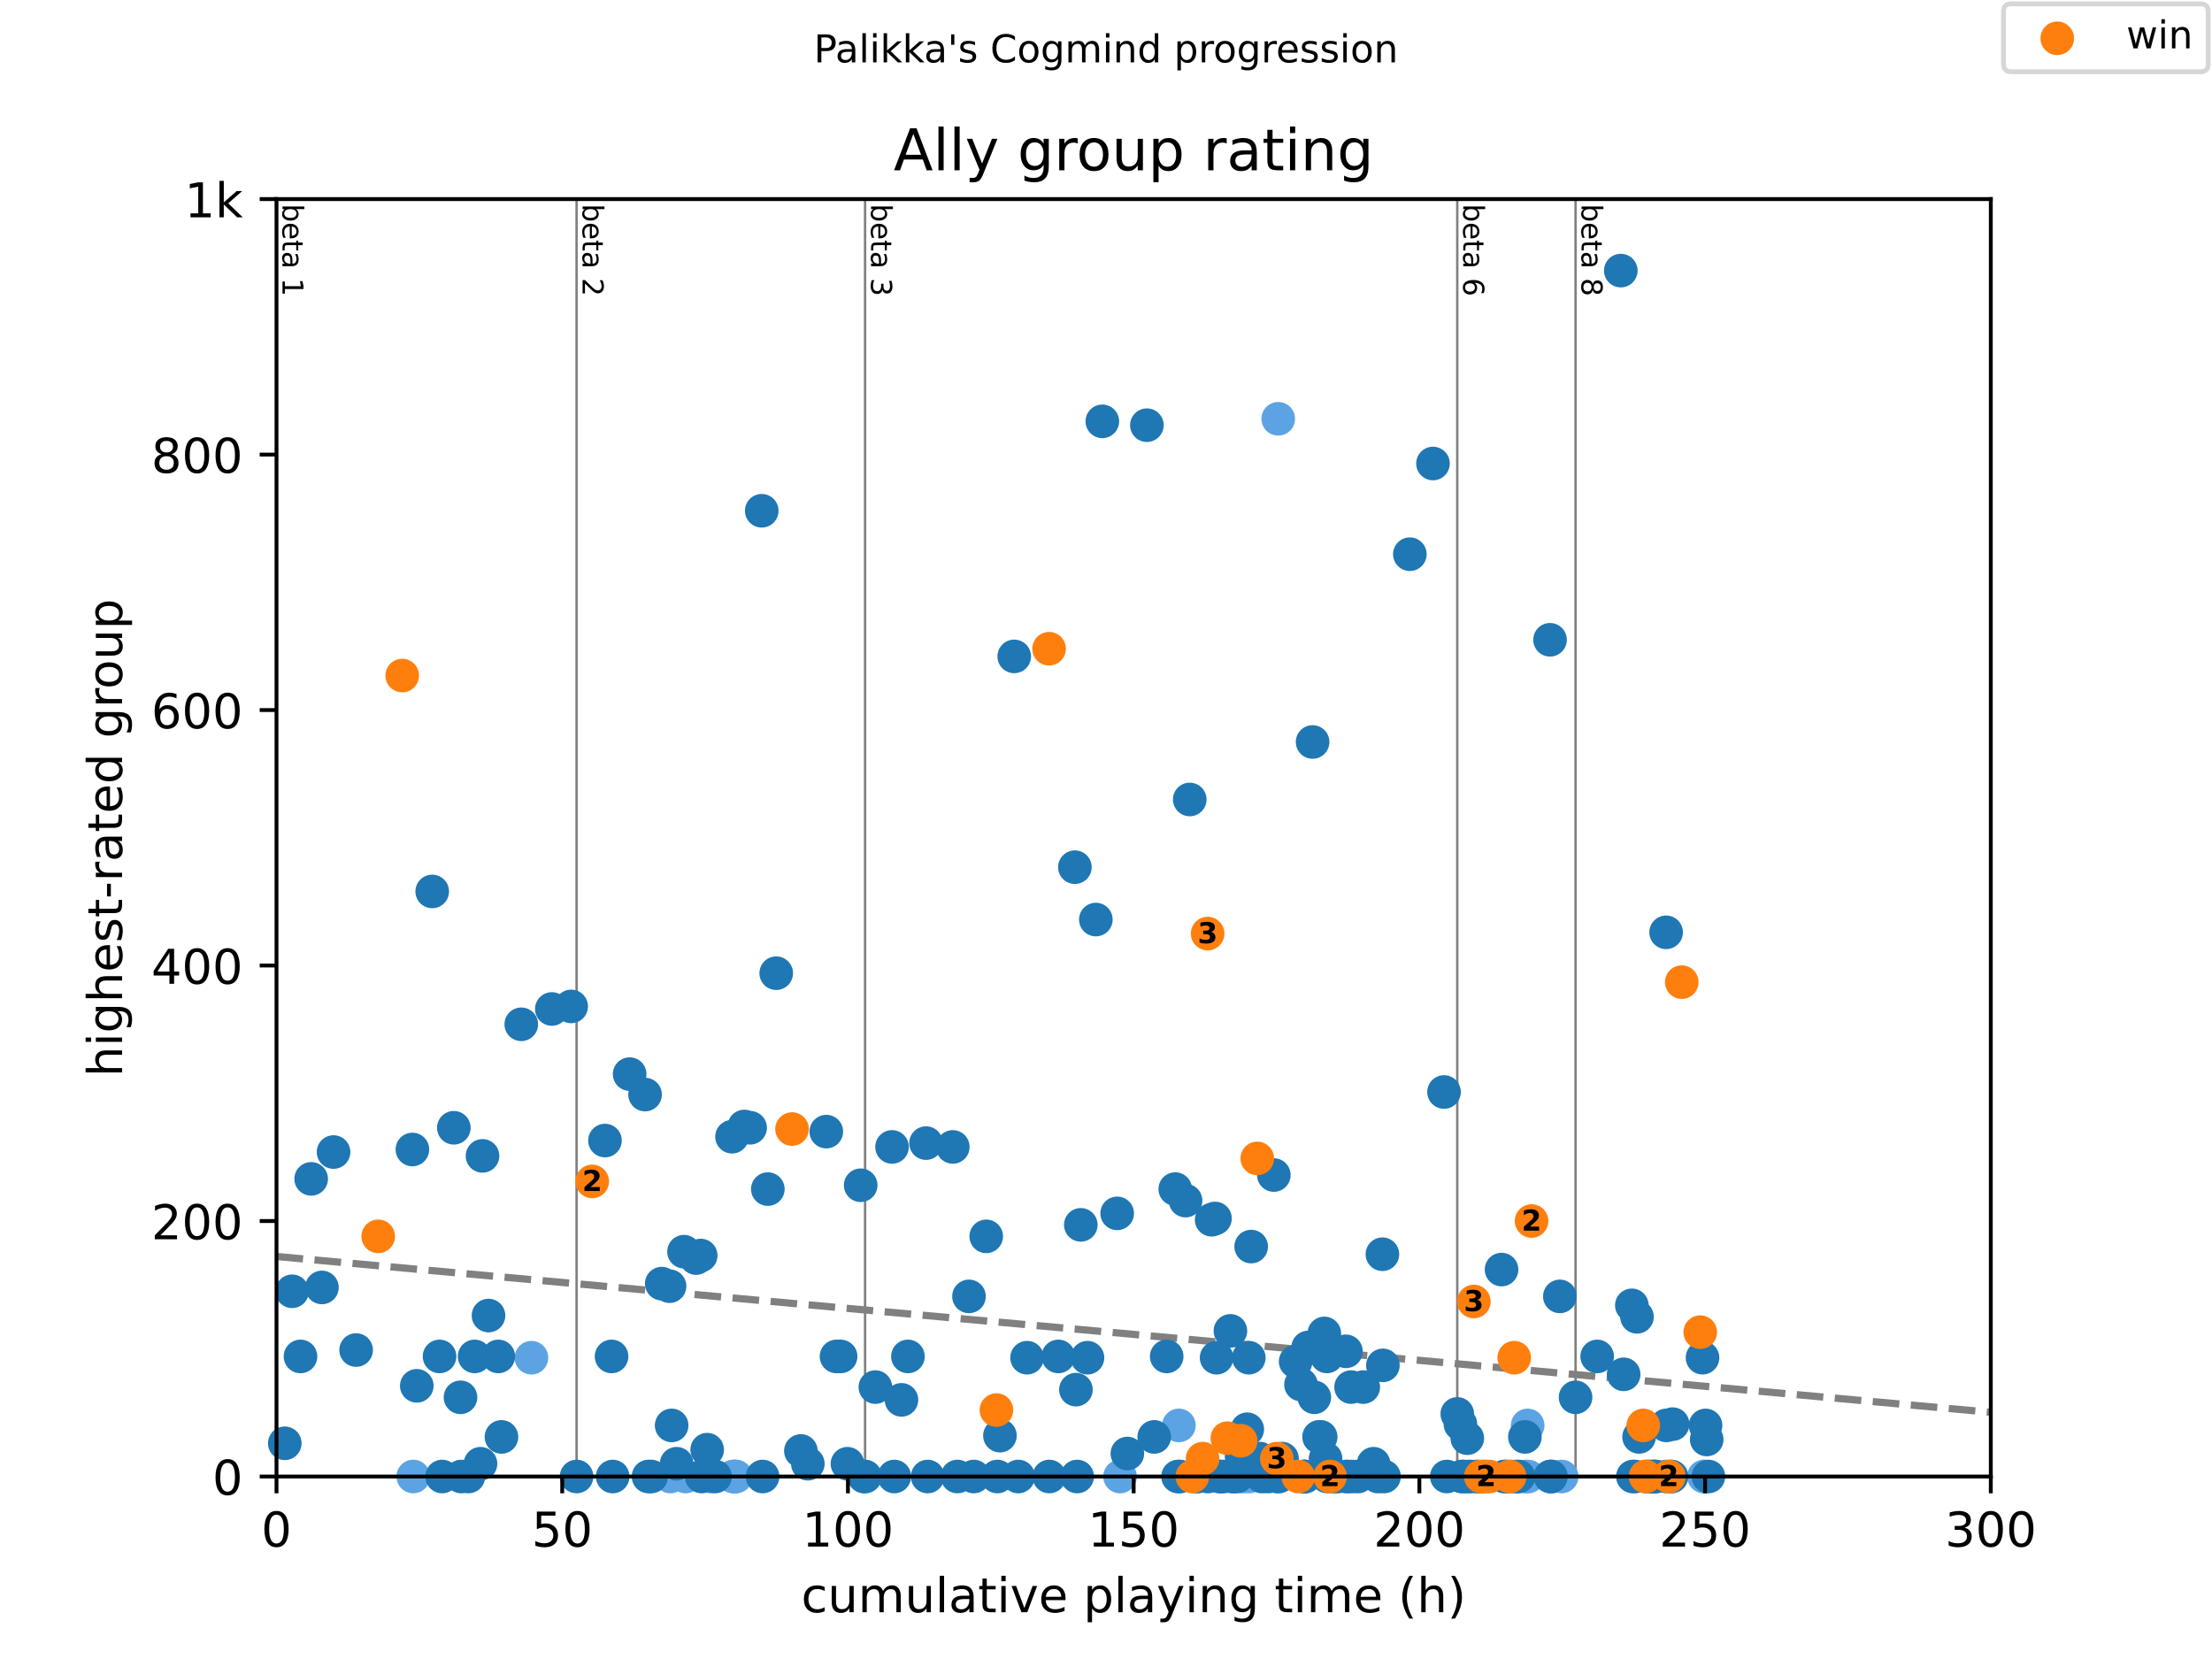 <?xml version="1.0" encoding="utf-8" standalone="no"?>
<!DOCTYPE svg PUBLIC "-//W3C//DTD SVG 1.1//EN"
  "http://www.w3.org/Graphics/SVG/1.1/DTD/svg11.dtd">
<!-- Created with matplotlib (https://matplotlib.org/) -->
<svg height="345.6pt" version="1.1" viewBox="0 0 460.8 345.6" width="460.8pt" xmlns="http://www.w3.org/2000/svg" xmlns:xlink="http://www.w3.org/1999/xlink">
 <defs>
  <style type="text/css">
*{stroke-linecap:butt;stroke-linejoin:round;}
  </style>
 </defs>
 <g id="figure_1">
  <g id="patch_1">
   <path d="M 0 345.6 
L 460.8 345.6 
L 460.8 0 
L 0 0 
z
" style="fill:#ffffff;"/>
  </g>
  <g id="axes_1">
   <g id="patch_2">
    <path d="M 57.6 307.584 
L 414.72 307.584 
L 414.72 41.472 
L 57.6 41.472 
z
" style="fill:#ffffff;"/>
   </g>
   <g id="line2d_1">
    <path clip-path="url(#p27c370c874)" d="M 57.6 261.749 
L 414.72 294.205 
" style="fill:none;stroke:#808080;stroke-dasharray:5.55,2.4;stroke-dashoffset:0;stroke-width:1.5;"/>
   </g>
   <g id="line2d_2">
    <path clip-path="url(#p27c370c874)" d="M 120.116 307.584 
L 120.116 41.472 
" style="fill:none;stroke:#808080;stroke-linecap:square;stroke-width:0.5;"/>
   </g>
   <g id="line2d_3">
    <path clip-path="url(#p27c370c874)" d="M 180.211 307.584 
L 180.211 41.472 
" style="fill:none;stroke:#808080;stroke-linecap:square;stroke-width:0.5;"/>
   </g>
   <g id="line2d_4">
    <path clip-path="url(#p27c370c874)" d="M 303.576 307.584 
L 303.576 41.472 
" style="fill:none;stroke:#808080;stroke-linecap:square;stroke-width:0.5;"/>
   </g>
   <g id="line2d_5">
    <path clip-path="url(#p27c370c874)" d="M 328.218 307.584 
L 328.218 41.472 
" style="fill:none;stroke:#808080;stroke-linecap:square;stroke-width:0.5;"/>
   </g>
   <g id="text_1">
    <!-- beta 1 -->
    <defs>
     <path d="M 48.688 27.297 
Q 48.688 37.203 44.609 42.844 
Q 40.531 48.484 33.406 48.484 
Q 26.266 48.484 22.188 42.844 
Q 18.109 37.203 18.109 27.297 
Q 18.109 17.391 22.188 11.75 
Q 26.266 6.109 33.406 6.109 
Q 40.531 6.109 44.609 11.75 
Q 48.688 17.391 48.688 27.297 
z
M 18.109 46.391 
Q 20.953 51.266 25.266 53.625 
Q 29.594 56 35.594 56 
Q 45.562 56 51.781 48.094 
Q 58.016 40.188 58.016 27.297 
Q 58.016 14.406 51.781 6.484 
Q 45.562 -1.422 35.594 -1.422 
Q 29.594 -1.422 25.266 0.953 
Q 20.953 3.328 18.109 8.203 
L 18.109 0 
L 9.078 0 
L 9.078 75.984 
L 18.109 75.984 
z
" id="DejaVuSans-98"/>
     <path d="M 56.203 29.594 
L 56.203 25.203 
L 14.891 25.203 
Q 15.484 15.922 20.484 11.062 
Q 25.484 6.203 34.422 6.203 
Q 39.594 6.203 44.453 7.469 
Q 49.312 8.734 54.109 11.281 
L 54.109 2.781 
Q 49.266 0.734 44.188 -0.344 
Q 39.109 -1.422 33.891 -1.422 
Q 20.797 -1.422 13.156 6.188 
Q 5.516 13.812 5.516 26.812 
Q 5.516 40.234 12.766 48.109 
Q 20.016 56 32.328 56 
Q 43.359 56 49.781 48.891 
Q 56.203 41.797 56.203 29.594 
z
M 47.219 32.234 
Q 47.125 39.594 43.094 43.984 
Q 39.062 48.391 32.422 48.391 
Q 24.906 48.391 20.391 44.141 
Q 15.875 39.891 15.188 32.172 
z
" id="DejaVuSans-101"/>
     <path d="M 18.312 70.219 
L 18.312 54.688 
L 36.812 54.688 
L 36.812 47.703 
L 18.312 47.703 
L 18.312 18.016 
Q 18.312 11.328 20.141 9.422 
Q 21.969 7.516 27.594 7.516 
L 36.812 7.516 
L 36.812 0 
L 27.594 0 
Q 17.188 0 13.234 3.875 
Q 9.281 7.766 9.281 18.016 
L 9.281 47.703 
L 2.688 47.703 
L 2.688 54.688 
L 9.281 54.688 
L 9.281 70.219 
z
" id="DejaVuSans-116"/>
     <path d="M 34.281 27.484 
Q 23.391 27.484 19.188 25 
Q 14.984 22.516 14.984 16.5 
Q 14.984 11.719 18.141 8.906 
Q 21.297 6.109 26.703 6.109 
Q 34.188 6.109 38.703 11.406 
Q 43.219 16.703 43.219 25.484 
L 43.219 27.484 
z
M 52.203 31.203 
L 52.203 0 
L 43.219 0 
L 43.219 8.297 
Q 40.141 3.328 35.547 0.953 
Q 30.953 -1.422 24.312 -1.422 
Q 15.922 -1.422 10.953 3.297 
Q 6 8.016 6 15.922 
Q 6 25.141 12.172 29.828 
Q 18.359 34.516 30.609 34.516 
L 43.219 34.516 
L 43.219 35.406 
Q 43.219 41.609 39.141 45 
Q 35.062 48.391 27.688 48.391 
Q 23 48.391 18.547 47.266 
Q 14.109 46.141 10.016 43.891 
L 10.016 52.203 
Q 14.938 54.109 19.578 55.047 
Q 24.219 56 28.609 56 
Q 40.484 56 46.344 49.844 
Q 52.203 43.703 52.203 31.203 
z
" id="DejaVuSans-97"/>
     <path id="DejaVuSans-32"/>
     <path d="M 12.406 8.297 
L 28.516 8.297 
L 28.516 63.922 
L 10.984 60.406 
L 10.984 69.391 
L 28.422 72.906 
L 38.281 72.906 
L 38.281 8.297 
L 54.391 8.297 
L 54.391 0 
L 12.406 0 
z
" id="DejaVuSans-49"/>
    </defs>
    <g transform="translate(58.848 42.472)rotate(-270)scale(0.06 -0.06)">
     <use xlink:href="#DejaVuSans-98"/>
     <use x="63.477" xlink:href="#DejaVuSans-101"/>
     <use x="125" xlink:href="#DejaVuSans-116"/>
     <use x="164.209" xlink:href="#DejaVuSans-97"/>
     <use x="225.488" xlink:href="#DejaVuSans-32"/>
     <use x="257.275" xlink:href="#DejaVuSans-49"/>
    </g>
   </g>
   <g id="text_2">
    <!-- beta 2 -->
    <defs>
     <path d="M 19.188 8.297 
L 53.609 8.297 
L 53.609 0 
L 7.328 0 
L 7.328 8.297 
Q 12.938 14.109 22.625 23.891 
Q 32.328 33.688 34.812 36.531 
Q 39.547 41.844 41.422 45.531 
Q 43.312 49.219 43.312 52.781 
Q 43.312 58.594 39.234 62.25 
Q 35.156 65.922 28.609 65.922 
Q 23.969 65.922 18.812 64.312 
Q 13.672 62.703 7.812 59.422 
L 7.812 69.391 
Q 13.766 71.781 18.938 73 
Q 24.125 74.219 28.422 74.219 
Q 39.75 74.219 46.484 68.547 
Q 53.219 62.891 53.219 53.422 
Q 53.219 48.922 51.531 44.891 
Q 49.859 40.875 45.406 35.406 
Q 44.188 33.984 37.641 27.219 
Q 31.109 20.453 19.188 8.297 
z
" id="DejaVuSans-50"/>
    </defs>
    <g transform="translate(121.364 42.472)rotate(-270)scale(0.06 -0.06)">
     <use xlink:href="#DejaVuSans-98"/>
     <use x="63.477" xlink:href="#DejaVuSans-101"/>
     <use x="125" xlink:href="#DejaVuSans-116"/>
     <use x="164.209" xlink:href="#DejaVuSans-97"/>
     <use x="225.488" xlink:href="#DejaVuSans-32"/>
     <use x="257.275" xlink:href="#DejaVuSans-50"/>
    </g>
   </g>
   <g id="text_3">
    <!-- beta 3 -->
    <defs>
     <path d="M 40.578 39.312 
Q 47.656 37.797 51.625 33 
Q 55.609 28.219 55.609 21.188 
Q 55.609 10.406 48.188 4.484 
Q 40.766 -1.422 27.094 -1.422 
Q 22.516 -1.422 17.656 -0.516 
Q 12.797 0.391 7.625 2.203 
L 7.625 11.719 
Q 11.719 9.328 16.594 8.109 
Q 21.484 6.891 26.812 6.891 
Q 36.078 6.891 40.938 10.547 
Q 45.797 14.203 45.797 21.188 
Q 45.797 27.641 41.281 31.266 
Q 36.766 34.906 28.719 34.906 
L 20.219 34.906 
L 20.219 43.016 
L 29.109 43.016 
Q 36.375 43.016 40.234 45.922 
Q 44.094 48.828 44.094 54.297 
Q 44.094 59.906 40.109 62.906 
Q 36.141 65.922 28.719 65.922 
Q 24.656 65.922 20.016 65.031 
Q 15.375 64.156 9.812 62.312 
L 9.812 71.094 
Q 15.438 72.656 20.344 73.438 
Q 25.25 74.219 29.594 74.219 
Q 40.828 74.219 47.359 69.109 
Q 53.906 64.016 53.906 55.328 
Q 53.906 49.266 50.438 45.094 
Q 46.969 40.922 40.578 39.312 
z
" id="DejaVuSans-51"/>
    </defs>
    <g transform="translate(181.459 42.472)rotate(-270)scale(0.06 -0.06)">
     <use xlink:href="#DejaVuSans-98"/>
     <use x="63.477" xlink:href="#DejaVuSans-101"/>
     <use x="125" xlink:href="#DejaVuSans-116"/>
     <use x="164.209" xlink:href="#DejaVuSans-97"/>
     <use x="225.488" xlink:href="#DejaVuSans-32"/>
     <use x="257.275" xlink:href="#DejaVuSans-51"/>
    </g>
   </g>
   <g id="text_4">
    <!-- beta 6 -->
    <defs>
     <path d="M 33.016 40.375 
Q 26.375 40.375 22.484 35.828 
Q 18.609 31.297 18.609 23.391 
Q 18.609 15.531 22.484 10.953 
Q 26.375 6.391 33.016 6.391 
Q 39.656 6.391 43.531 10.953 
Q 47.406 15.531 47.406 23.391 
Q 47.406 31.297 43.531 35.828 
Q 39.656 40.375 33.016 40.375 
z
M 52.594 71.297 
L 52.594 62.312 
Q 48.875 64.062 45.094 64.984 
Q 41.312 65.922 37.594 65.922 
Q 27.828 65.922 22.672 59.328 
Q 17.531 52.734 16.797 39.406 
Q 19.672 43.656 24.016 45.922 
Q 28.375 48.188 33.594 48.188 
Q 44.578 48.188 50.953 41.516 
Q 57.328 34.859 57.328 23.391 
Q 57.328 12.156 50.688 5.359 
Q 44.047 -1.422 33.016 -1.422 
Q 20.359 -1.422 13.672 8.266 
Q 6.984 17.969 6.984 36.375 
Q 6.984 53.656 15.188 63.938 
Q 23.391 74.219 37.203 74.219 
Q 40.922 74.219 44.703 73.484 
Q 48.484 72.75 52.594 71.297 
z
" id="DejaVuSans-54"/>
    </defs>
    <g transform="translate(304.824 42.472)rotate(-270)scale(0.06 -0.06)">
     <use xlink:href="#DejaVuSans-98"/>
     <use x="63.477" xlink:href="#DejaVuSans-101"/>
     <use x="125" xlink:href="#DejaVuSans-116"/>
     <use x="164.209" xlink:href="#DejaVuSans-97"/>
     <use x="225.488" xlink:href="#DejaVuSans-32"/>
     <use x="257.275" xlink:href="#DejaVuSans-54"/>
    </g>
   </g>
   <g id="text_5">
    <!-- beta 8 -->
    <defs>
     <path d="M 31.781 34.625 
Q 24.75 34.625 20.719 30.859 
Q 16.703 27.094 16.703 20.516 
Q 16.703 13.922 20.719 10.156 
Q 24.75 6.391 31.781 6.391 
Q 38.812 6.391 42.859 10.172 
Q 46.922 13.969 46.922 20.516 
Q 46.922 27.094 42.891 30.859 
Q 38.875 34.625 31.781 34.625 
z
M 21.922 38.812 
Q 15.578 40.375 12.031 44.719 
Q 8.5 49.078 8.5 55.328 
Q 8.5 64.062 14.719 69.141 
Q 20.953 74.219 31.781 74.219 
Q 42.672 74.219 48.875 69.141 
Q 55.078 64.062 55.078 55.328 
Q 55.078 49.078 51.531 44.719 
Q 48 40.375 41.703 38.812 
Q 48.828 37.156 52.797 32.312 
Q 56.781 27.484 56.781 20.516 
Q 56.781 9.906 50.312 4.234 
Q 43.844 -1.422 31.781 -1.422 
Q 19.734 -1.422 13.25 4.234 
Q 6.781 9.906 6.781 20.516 
Q 6.781 27.484 10.781 32.312 
Q 14.797 37.156 21.922 38.812 
z
M 18.312 54.391 
Q 18.312 48.734 21.844 45.562 
Q 25.391 42.391 31.781 42.391 
Q 38.141 42.391 41.719 45.562 
Q 45.312 48.734 45.312 54.391 
Q 45.312 60.062 41.719 63.234 
Q 38.141 66.406 31.781 66.406 
Q 25.391 66.406 21.844 63.234 
Q 18.312 60.062 18.312 54.391 
z
" id="DejaVuSans-56"/>
    </defs>
    <g transform="translate(329.465 42.472)rotate(-270)scale(0.06 -0.06)">
     <use xlink:href="#DejaVuSans-98"/>
     <use x="63.477" xlink:href="#DejaVuSans-101"/>
     <use x="125" xlink:href="#DejaVuSans-116"/>
     <use x="164.209" xlink:href="#DejaVuSans-97"/>
     <use x="225.488" xlink:href="#DejaVuSans-32"/>
     <use x="257.275" xlink:href="#DejaVuSans-56"/>
    </g>
   </g>
   <g id="PathCollection_1">
    <defs>
     <path d="M 0 3 
C 0.796 3 1.559 2.684 2.121 2.121 
C 2.684 1.559 3 0.796 3 0 
C 3 -0.796 2.684 -1.559 2.121 -2.121 
C 1.559 -2.684 0.796 -3 0 -3 
C -0.796 -3 -1.559 -2.684 -2.121 -2.121 
C -2.684 -1.559 -3 -0.796 -3 0 
C -3 0.796 -2.684 1.559 -2.121 2.121 
C -1.559 2.684 -0.796 3 0 3 
z
" id="m81fd20f75c" style="stroke:#5ca3e4;"/>
    </defs>
    <g>
     <use style="fill:#5ca3e4;stroke:#5ca3e4;" x="86.09" xlink:href="#m81fd20f75c" y="307.584"/>
     <use style="fill:#5ca3e4;stroke:#5ca3e4;" x="110.712" xlink:href="#m81fd20f75c" y="282.836"/>
     <use style="fill:#5ca3e4;stroke:#5ca3e4;" x="139.658" xlink:href="#m81fd20f75c" y="307.584"/>
     <use style="fill:#5ca3e4;stroke:#5ca3e4;" x="142.813" xlink:href="#m81fd20f75c" y="307.584"/>
     <use style="fill:#5ca3e4;stroke:#5ca3e4;" x="147.971" xlink:href="#m81fd20f75c" y="307.584"/>
     <use style="fill:#5ca3e4;stroke:#5ca3e4;" x="152.713" xlink:href="#m81fd20f75c" y="307.584"/>
     <use style="fill:#5ca3e4;stroke:#5ca3e4;" x="152.991" xlink:href="#m81fd20f75c" y="307.584"/>
     <use style="fill:#5ca3e4;stroke:#5ca3e4;" x="153.11" xlink:href="#m81fd20f75c" y="307.584"/>
     <use style="fill:#5ca3e4;stroke:#5ca3e4;" x="153.308" xlink:href="#m81fd20f75c" y="307.584"/>
     <use style="fill:#5ca3e4;stroke:#5ca3e4;" x="233.323" xlink:href="#m81fd20f75c" y="307.584"/>
     <use style="fill:#5ca3e4;stroke:#5ca3e4;" x="245.584" xlink:href="#m81fd20f75c" y="296.94"/>
     <use style="fill:#5ca3e4;stroke:#5ca3e4;" x="258.956" xlink:href="#m81fd20f75c" y="307.584"/>
     <use style="fill:#5ca3e4;stroke:#5ca3e4;" x="260.206" xlink:href="#m81fd20f75c" y="307.584"/>
     <use style="fill:#5ca3e4;stroke:#5ca3e4;" x="266.277" xlink:href="#m81fd20f75c" y="87.243"/>
     <use style="fill:#5ca3e4;stroke:#5ca3e4;" x="277.467" xlink:href="#m81fd20f75c" y="307.584"/>
     <use style="fill:#5ca3e4;stroke:#5ca3e4;" x="280.443" xlink:href="#m81fd20f75c" y="307.584"/>
     <use style="fill:#5ca3e4;stroke:#5ca3e4;" x="313.556" xlink:href="#m81fd20f75c" y="307.584"/>
     <use style="fill:#5ca3e4;stroke:#5ca3e4;" x="317.782" xlink:href="#m81fd20f75c" y="307.584"/>
     <use style="fill:#5ca3e4;stroke:#5ca3e4;" x="318.238" xlink:href="#m81fd20f75c" y="296.94"/>
     <use style="fill:#5ca3e4;stroke:#5ca3e4;" x="318.337" xlink:href="#m81fd20f75c" y="307.584"/>
     <use style="fill:#5ca3e4;stroke:#5ca3e4;" x="323.396" xlink:href="#m81fd20f75c" y="307.584"/>
     <use style="fill:#5ca3e4;stroke:#5ca3e4;" x="325.321" xlink:href="#m81fd20f75c" y="307.584"/>
     <use style="fill:#5ca3e4;stroke:#5ca3e4;" x="354.962" xlink:href="#m81fd20f75c" y="307.584"/>
     <use style="fill:#5ca3e4;stroke:#5ca3e4;" x="355.081" xlink:href="#m81fd20f75c" y="307.584"/>
    </g>
   </g>
   <g id="PathCollection_2">
    <defs>
     <path d="M 0 3 
C 0.796 3 1.559 2.684 2.121 2.121 
C 2.684 1.559 3 0.796 3 0 
C 3 -0.796 2.684 -1.559 2.121 -2.121 
C 1.559 -2.684 0.796 -3 0 -3 
C -0.796 -3 -1.559 -2.684 -2.121 -2.121 
C -2.684 -1.559 -3 -0.796 -3 0 
C -3 0.796 -2.684 1.559 -2.121 2.121 
C -1.559 2.684 -0.796 3 0 3 
z
" id="ma6df604254" style="stroke:#1f77b4;"/>
    </defs>
    <g>
     <use style="fill:#1f77b4;stroke:#1f77b4;" x="59.326" xlink:href="#ma6df604254" y="300.665"/>
     <use style="fill:#1f77b4;stroke:#1f77b4;" x="60.854" xlink:href="#ma6df604254" y="268.998"/>
     <use style="fill:#1f77b4;stroke:#1f77b4;" x="62.6" xlink:href="#ma6df604254" y="282.569"/>
     <use style="fill:#1f77b4;stroke:#1f77b4;" x="64.822" xlink:href="#ma6df604254" y="245.58"/>
     <use style="fill:#1f77b4;stroke:#1f77b4;" x="67.064" xlink:href="#ma6df604254" y="268.199"/>
     <use style="fill:#1f77b4;stroke:#1f77b4;" x="69.484" xlink:href="#ma6df604254" y="239.992"/>
     <use style="fill:#1f77b4;stroke:#1f77b4;" x="74.186" xlink:href="#ma6df604254" y="281.239"/>
     <use style="fill:#1f77b4;stroke:#1f77b4;" x="85.912" xlink:href="#ma6df604254" y="239.459"/>
     <use style="fill:#1f77b4;stroke:#1f77b4;" x="86.824" xlink:href="#ma6df604254" y="288.69"/>
     <use style="fill:#1f77b4;stroke:#1f77b4;" x="90.038" xlink:href="#ma6df604254" y="185.705"/>
     <use style="fill:#1f77b4;stroke:#1f77b4;" x="91.566" xlink:href="#ma6df604254" y="282.569"/>
     <use style="fill:#1f77b4;stroke:#1f77b4;" x="92.102" xlink:href="#ma6df604254" y="307.584"/>
     <use style="fill:#1f77b4;stroke:#1f77b4;" x="94.542" xlink:href="#ma6df604254" y="234.935"/>
     <use style="fill:#1f77b4;stroke:#1f77b4;" x="95.931" xlink:href="#ma6df604254" y="291.085"/>
     <use style="fill:#1f77b4;stroke:#1f77b4;" x="96.09" xlink:href="#ma6df604254" y="307.584"/>
     <use style="fill:#1f77b4;stroke:#1f77b4;" x="97.578" xlink:href="#ma6df604254" y="307.584"/>
     <use style="fill:#1f77b4;stroke:#1f77b4;" x="98.867" xlink:href="#ma6df604254" y="282.569"/>
     <use style="fill:#1f77b4;stroke:#1f77b4;" x="100.097" xlink:href="#ma6df604254" y="304.923"/>
     <use style="fill:#1f77b4;stroke:#1f77b4;" x="100.514" xlink:href="#ma6df604254" y="240.79"/>
     <use style="fill:#1f77b4;stroke:#1f77b4;" x="101.764" xlink:href="#ma6df604254" y="274.054"/>
     <use style="fill:#1f77b4;stroke:#1f77b4;" x="103.807" xlink:href="#ma6df604254" y="282.569"/>
     <use style="fill:#1f77b4;stroke:#1f77b4;" x="104.462" xlink:href="#ma6df604254" y="299.335"/>
     <use style="fill:#1f77b4;stroke:#1f77b4;" x="108.589" xlink:href="#ma6df604254" y="213.38"/>
     <use style="fill:#1f77b4;stroke:#1f77b4;" x="114.957" xlink:href="#ma6df604254" y="210.187"/>
     <use style="fill:#1f77b4;stroke:#1f77b4;" x="118.985" xlink:href="#ma6df604254" y="209.655"/>
     <use style="fill:#1f77b4;stroke:#1f77b4;" x="120.116" xlink:href="#ma6df604254" y="307.584"/>
     <use style="fill:#1f77b4;stroke:#1f77b4;" x="126.028" xlink:href="#ma6df604254" y="237.597"/>
     <use style="fill:#1f77b4;stroke:#1f77b4;" x="127.397" xlink:href="#ma6df604254" y="282.569"/>
     <use style="fill:#1f77b4;stroke:#1f77b4;" x="127.635" xlink:href="#ma6df604254" y="307.584"/>
     <use style="fill:#1f77b4;stroke:#1f77b4;" x="131.167" xlink:href="#ma6df604254" y="223.759"/>
     <use style="fill:#1f77b4;stroke:#1f77b4;" x="134.381" xlink:href="#ma6df604254" y="228.017"/>
     <use style="fill:#1f77b4;stroke:#1f77b4;" x="135.095" xlink:href="#ma6df604254" y="307.584"/>
     <use style="fill:#1f77b4;stroke:#1f77b4;" x="135.651" xlink:href="#ma6df604254" y="307.584"/>
     <use style="fill:#1f77b4;stroke:#1f77b4;" x="137.853" xlink:href="#ma6df604254" y="267.401"/>
     <use style="fill:#1f77b4;stroke:#1f77b4;" x="139.48" xlink:href="#ma6df604254" y="267.933"/>
     <use style="fill:#1f77b4;stroke:#1f77b4;" x="139.916" xlink:href="#ma6df604254" y="296.94"/>
     <use style="fill:#1f77b4;stroke:#1f77b4;" x="140.948" xlink:href="#ma6df604254" y="304.923"/>
     <use style="fill:#1f77b4;stroke:#1f77b4;" x="142.495" xlink:href="#ma6df604254" y="260.748"/>
     <use style="fill:#1f77b4;stroke:#1f77b4;" x="145.015" xlink:href="#ma6df604254" y="262.079"/>
     <use style="fill:#1f77b4;stroke:#1f77b4;" x="145.967" xlink:href="#ma6df604254" y="261.547"/>
     <use style="fill:#1f77b4;stroke:#1f77b4;" x="146.166" xlink:href="#ma6df604254" y="307.584"/>
     <use style="fill:#1f77b4;stroke:#1f77b4;" x="147.316" xlink:href="#ma6df604254" y="301.996"/>
     <use style="fill:#1f77b4;stroke:#1f77b4;" x="148.963" xlink:href="#ma6df604254" y="307.584"/>
     <use style="fill:#1f77b4;stroke:#1f77b4;" x="152.495" xlink:href="#ma6df604254" y="236.798"/>
     <use style="fill:#1f77b4;stroke:#1f77b4;" x="155.054" xlink:href="#ma6df604254" y="234.669"/>
     <use style="fill:#1f77b4;stroke:#1f77b4;" x="156.264" xlink:href="#ma6df604254" y="234.935"/>
     <use style="fill:#1f77b4;stroke:#1f77b4;" x="158.685" xlink:href="#ma6df604254" y="106.403"/>
     <use style="fill:#1f77b4;stroke:#1f77b4;" x="158.863" xlink:href="#ma6df604254" y="307.584"/>
     <use style="fill:#1f77b4;stroke:#1f77b4;" x="159.955" xlink:href="#ma6df604254" y="247.709"/>
     <use style="fill:#1f77b4;stroke:#1f77b4;" x="161.7" xlink:href="#ma6df604254" y="202.736"/>
     <use style="fill:#1f77b4;stroke:#1f77b4;" x="166.839" xlink:href="#ma6df604254" y="302.262"/>
     <use style="fill:#1f77b4;stroke:#1f77b4;" x="168.287" xlink:href="#ma6df604254" y="304.923"/>
     <use style="fill:#1f77b4;stroke:#1f77b4;" x="172.136" xlink:href="#ma6df604254" y="235.734"/>
     <use style="fill:#1f77b4;stroke:#1f77b4;" x="174.259" xlink:href="#ma6df604254" y="282.569"/>
     <use style="fill:#1f77b4;stroke:#1f77b4;" x="175.112" xlink:href="#ma6df604254" y="282.569"/>
     <use style="fill:#1f77b4;stroke:#1f77b4;" x="176.541" xlink:href="#ma6df604254" y="304.923"/>
     <use style="fill:#1f77b4;stroke:#1f77b4;" x="179.299" xlink:href="#ma6df604254" y="246.91"/>
     <use style="fill:#1f77b4;stroke:#1f77b4;" x="180.013" xlink:href="#ma6df604254" y="307.584"/>
     <use style="fill:#1f77b4;stroke:#1f77b4;" x="180.211" xlink:href="#ma6df604254" y="307.584"/>
     <use style="fill:#1f77b4;stroke:#1f77b4;" x="182.354" xlink:href="#ma6df604254" y="288.956"/>
     <use style="fill:#1f77b4;stroke:#1f77b4;" x="185.826" xlink:href="#ma6df604254" y="238.927"/>
     <use style="fill:#1f77b4;stroke:#1f77b4;" x="186.302" xlink:href="#ma6df604254" y="307.584"/>
     <use style="fill:#1f77b4;stroke:#1f77b4;" x="187.79" xlink:href="#ma6df604254" y="291.617"/>
     <use style="fill:#1f77b4;stroke:#1f77b4;" x="189.139" xlink:href="#ma6df604254" y="282.569"/>
     <use style="fill:#1f77b4;stroke:#1f77b4;" x="192.909" xlink:href="#ma6df604254" y="238.129"/>
     <use style="fill:#1f77b4;stroke:#1f77b4;" x="193.246" xlink:href="#ma6df604254" y="307.584"/>
     <use style="fill:#1f77b4;stroke:#1f77b4;" x="198.484" xlink:href="#ma6df604254" y="238.927"/>
     <use style="fill:#1f77b4;stroke:#1f77b4;" x="199.456" xlink:href="#ma6df604254" y="307.584"/>
     <use style="fill:#1f77b4;stroke:#1f77b4;" x="201.857" xlink:href="#ma6df604254" y="270.062"/>
     <use style="fill:#1f77b4;stroke:#1f77b4;" x="202.849" xlink:href="#ma6df604254" y="307.584"/>
     <use style="fill:#1f77b4;stroke:#1f77b4;" x="205.448" xlink:href="#ma6df604254" y="257.555"/>
     <use style="fill:#1f77b4;stroke:#1f77b4;" x="207.769" xlink:href="#ma6df604254" y="307.584"/>
     <use style="fill:#1f77b4;stroke:#1f77b4;" x="208.305" xlink:href="#ma6df604254" y="299.068"/>
     <use style="fill:#1f77b4;stroke:#1f77b4;" x="211.281" xlink:href="#ma6df604254" y="136.74"/>
     <use style="fill:#1f77b4;stroke:#1f77b4;" x="212.114" xlink:href="#ma6df604254" y="307.584"/>
     <use style="fill:#1f77b4;stroke:#1f77b4;" x="213.959" xlink:href="#ma6df604254" y="282.836"/>
     <use style="fill:#1f77b4;stroke:#1f77b4;" x="218.582" xlink:href="#ma6df604254" y="307.584"/>
     <use style="fill:#1f77b4;stroke:#1f77b4;" x="220.467" xlink:href="#ma6df604254" y="282.569"/>
     <use style="fill:#1f77b4;stroke:#1f77b4;" x="223.919" xlink:href="#ma6df604254" y="180.649"/>
     <use style="fill:#1f77b4;stroke:#1f77b4;" x="224.137" xlink:href="#ma6df604254" y="289.488"/>
     <use style="fill:#1f77b4;stroke:#1f77b4;" x="224.395" xlink:href="#ma6df604254" y="307.584"/>
     <use style="fill:#1f77b4;stroke:#1f77b4;" x="225.149" xlink:href="#ma6df604254" y="255.16"/>
     <use style="fill:#1f77b4;stroke:#1f77b4;" x="226.538" xlink:href="#ma6df604254" y="282.836"/>
     <use style="fill:#1f77b4;stroke:#1f77b4;" x="228.284" xlink:href="#ma6df604254" y="191.559"/>
     <use style="fill:#1f77b4;stroke:#1f77b4;" x="229.633" xlink:href="#ma6df604254" y="87.775"/>
     <use style="fill:#1f77b4;stroke:#1f77b4;" x="232.728" xlink:href="#ma6df604254" y="252.765"/>
     <use style="fill:#1f77b4;stroke:#1f77b4;" x="234.851" xlink:href="#ma6df604254" y="302.794"/>
     <use style="fill:#1f77b4;stroke:#1f77b4;" x="238.918" xlink:href="#ma6df604254" y="88.574"/>
     <use style="fill:#1f77b4;stroke:#1f77b4;" x="240.445" xlink:href="#ma6df604254" y="299.335"/>
     <use style="fill:#1f77b4;stroke:#1f77b4;" x="243.044" xlink:href="#ma6df604254" y="282.569"/>
     <use style="fill:#1f77b4;stroke:#1f77b4;" x="244.83" xlink:href="#ma6df604254" y="247.709"/>
     <use style="fill:#1f77b4;stroke:#1f77b4;" x="245.405" xlink:href="#ma6df604254" y="307.584"/>
     <use style="fill:#1f77b4;stroke:#1f77b4;" x="245.822" xlink:href="#ma6df604254" y="307.584"/>
     <use style="fill:#1f77b4;stroke:#1f77b4;" x="246.973" xlink:href="#ma6df604254" y="250.104"/>
     <use style="fill:#1f77b4;stroke:#1f77b4;" x="247.846" xlink:href="#ma6df604254" y="166.545"/>
     <use style="fill:#1f77b4;stroke:#1f77b4;" x="248.996" xlink:href="#ma6df604254" y="307.584"/>
     <use style="fill:#1f77b4;stroke:#1f77b4;" x="249.612" xlink:href="#ma6df604254" y="307.584"/>
     <use style="fill:#1f77b4;stroke:#1f77b4;" x="251.635" xlink:href="#ma6df604254" y="307.584"/>
     <use style="fill:#1f77b4;stroke:#1f77b4;" x="252.409" xlink:href="#ma6df604254" y="254.095"/>
     <use style="fill:#1f77b4;stroke:#1f77b4;" x="253.103" xlink:href="#ma6df604254" y="253.829"/>
     <use style="fill:#1f77b4;stroke:#1f77b4;" x="253.441" xlink:href="#ma6df604254" y="282.836"/>
     <use style="fill:#1f77b4;stroke:#1f77b4;" x="254.115" xlink:href="#ma6df604254" y="307.584"/>
     <use style="fill:#1f77b4;stroke:#1f77b4;" x="254.214" xlink:href="#ma6df604254" y="307.584"/>
     <use style="fill:#1f77b4;stroke:#1f77b4;" x="254.948" xlink:href="#ma6df604254" y="307.584"/>
     <use style="fill:#1f77b4;stroke:#1f77b4;" x="256.317" xlink:href="#ma6df604254" y="277.247"/>
     <use style="fill:#1f77b4;stroke:#1f77b4;" x="256.694" xlink:href="#ma6df604254" y="307.584"/>
     <use style="fill:#1f77b4;stroke:#1f77b4;" x="257.012" xlink:href="#ma6df604254" y="307.584"/>
     <use style="fill:#1f77b4;stroke:#1f77b4;" x="257.706" xlink:href="#ma6df604254" y="307.584"/>
     <use style="fill:#1f77b4;stroke:#1f77b4;" x="258.639" xlink:href="#ma6df604254" y="303.326"/>
     <use style="fill:#1f77b4;stroke:#1f77b4;" x="259.829" xlink:href="#ma6df604254" y="297.738"/>
     <use style="fill:#1f77b4;stroke:#1f77b4;" x="260.147" xlink:href="#ma6df604254" y="282.836"/>
     <use style="fill:#1f77b4;stroke:#1f77b4;" x="260.643" xlink:href="#ma6df604254" y="259.684"/>
     <use style="fill:#1f77b4;stroke:#1f77b4;" x="261.238" xlink:href="#ma6df604254" y="303.858"/>
     <use style="fill:#1f77b4;stroke:#1f77b4;" x="262.448" xlink:href="#ma6df604254" y="303.858"/>
     <use style="fill:#1f77b4;stroke:#1f77b4;" x="262.904" xlink:href="#ma6df604254" y="307.584"/>
     <use style="fill:#1f77b4;stroke:#1f77b4;" x="264.194" xlink:href="#ma6df604254" y="307.584"/>
     <use style="fill:#1f77b4;stroke:#1f77b4;" x="265.364" xlink:href="#ma6df604254" y="244.782"/>
     <use style="fill:#1f77b4;stroke:#1f77b4;" x="266.039" xlink:href="#ma6df604254" y="307.584"/>
     <use style="fill:#1f77b4;stroke:#1f77b4;" x="266.396" xlink:href="#ma6df604254" y="307.584"/>
     <use style="fill:#1f77b4;stroke:#1f77b4;" x="267.071" xlink:href="#ma6df604254" y="303.858"/>
     <use style="fill:#1f77b4;stroke:#1f77b4;" x="269.908" xlink:href="#ma6df604254" y="283.634"/>
     <use style="fill:#1f77b4;stroke:#1f77b4;" x="271.019" xlink:href="#ma6df604254" y="288.424"/>
     <use style="fill:#1f77b4;stroke:#1f77b4;" x="271.594" xlink:href="#ma6df604254" y="307.584"/>
     <use style="fill:#1f77b4;stroke:#1f77b4;" x="271.733" xlink:href="#ma6df604254" y="307.584"/>
     <use style="fill:#1f77b4;stroke:#1f77b4;" x="271.793" xlink:href="#ma6df604254" y="307.584"/>
     <use style="fill:#1f77b4;stroke:#1f77b4;" x="271.892" xlink:href="#ma6df604254" y="307.584"/>
     <use style="fill:#1f77b4;stroke:#1f77b4;" x="272.507" xlink:href="#ma6df604254" y="280.707"/>
     <use style="fill:#1f77b4;stroke:#1f77b4;" x="273.439" xlink:href="#ma6df604254" y="154.57"/>
     <use style="fill:#1f77b4;stroke:#1f77b4;" x="273.796" xlink:href="#ma6df604254" y="291.085"/>
     <use style="fill:#1f77b4;stroke:#1f77b4;" x="274.788" xlink:href="#ma6df604254" y="299.335"/>
     <use style="fill:#1f77b4;stroke:#1f77b4;" x="275.126" xlink:href="#ma6df604254" y="299.335"/>
     <use style="fill:#1f77b4;stroke:#1f77b4;" x="275.88" xlink:href="#ma6df604254" y="277.779"/>
     <use style="fill:#1f77b4;stroke:#1f77b4;" x="276.138" xlink:href="#ma6df604254" y="303.858"/>
     <use style="fill:#1f77b4;stroke:#1f77b4;" x="276.415" xlink:href="#ma6df604254" y="282.569"/>
     <use style="fill:#1f77b4;stroke:#1f77b4;" x="276.495" xlink:href="#ma6df604254" y="307.584"/>
     <use style="fill:#1f77b4;stroke:#1f77b4;" x="277.923" xlink:href="#ma6df604254" y="307.584"/>
     <use style="fill:#1f77b4;stroke:#1f77b4;" x="278.717" xlink:href="#ma6df604254" y="307.584"/>
     <use style="fill:#1f77b4;stroke:#1f77b4;" x="280.383" xlink:href="#ma6df604254" y="281.505"/>
     <use style="fill:#1f77b4;stroke:#1f77b4;" x="280.602" xlink:href="#ma6df604254" y="307.584"/>
     <use style="fill:#1f77b4;stroke:#1f77b4;" x="281.455" xlink:href="#ma6df604254" y="288.956"/>
     <use style="fill:#1f77b4;stroke:#1f77b4;" x="281.574" xlink:href="#ma6df604254" y="307.584"/>
     <use style="fill:#1f77b4;stroke:#1f77b4;" x="282.883" xlink:href="#ma6df604254" y="307.584"/>
     <use style="fill:#1f77b4;stroke:#1f77b4;" x="283.994" xlink:href="#ma6df604254" y="288.956"/>
     <use style="fill:#1f77b4;stroke:#1f77b4;" x="286.137" xlink:href="#ma6df604254" y="304.923"/>
     <use style="fill:#1f77b4;stroke:#1f77b4;" x="287.05" xlink:href="#ma6df604254" y="307.584"/>
     <use style="fill:#1f77b4;stroke:#1f77b4;" x="287.982" xlink:href="#ma6df604254" y="261.281"/>
     <use style="fill:#1f77b4;stroke:#1f77b4;" x="288.081" xlink:href="#ma6df604254" y="284.432"/>
     <use style="fill:#1f77b4;stroke:#1f77b4;" x="288.319" xlink:href="#ma6df604254" y="307.584"/>
     <use style="fill:#1f77b4;stroke:#1f77b4;" x="293.696" xlink:href="#ma6df604254" y="115.451"/>
     <use style="fill:#1f77b4;stroke:#1f77b4;" x="298.517" xlink:href="#ma6df604254" y="96.557"/>
     <use style="fill:#1f77b4;stroke:#1f77b4;" x="300.819" xlink:href="#ma6df604254" y="227.484"/>
     <use style="fill:#1f77b4;stroke:#1f77b4;" x="301.394" xlink:href="#ma6df604254" y="307.584"/>
     <use style="fill:#1f77b4;stroke:#1f77b4;" x="303.576" xlink:href="#ma6df604254" y="294.545"/>
     <use style="fill:#1f77b4;stroke:#1f77b4;" x="304.231" xlink:href="#ma6df604254" y="296.673"/>
     <use style="fill:#1f77b4;stroke:#1f77b4;" x="304.509" xlink:href="#ma6df604254" y="307.584"/>
     <use style="fill:#1f77b4;stroke:#1f77b4;" x="304.866" xlink:href="#ma6df604254" y="307.584"/>
     <use style="fill:#1f77b4;stroke:#1f77b4;" x="305.66" xlink:href="#ma6df604254" y="299.601"/>
     <use style="fill:#1f77b4;stroke:#1f77b4;" x="305.739" xlink:href="#ma6df604254" y="307.584"/>
     <use style="fill:#1f77b4;stroke:#1f77b4;" x="306.354" xlink:href="#ma6df604254" y="307.584"/>
     <use style="fill:#1f77b4;stroke:#1f77b4;" x="307.644" xlink:href="#ma6df604254" y="307.584"/>
     <use style="fill:#1f77b4;stroke:#1f77b4;" x="307.782" xlink:href="#ma6df604254" y="307.584"/>
     <use style="fill:#1f77b4;stroke:#1f77b4;" x="308.953" xlink:href="#ma6df604254" y="307.584"/>
     <use style="fill:#1f77b4;stroke:#1f77b4;" x="312.802" xlink:href="#ma6df604254" y="264.474"/>
     <use style="fill:#1f77b4;stroke:#1f77b4;" x="313.397" xlink:href="#ma6df604254" y="307.584"/>
     <use style="fill:#1f77b4;stroke:#1f77b4;" x="314.012" xlink:href="#ma6df604254" y="307.584"/>
     <use style="fill:#1f77b4;stroke:#1f77b4;" x="315.024" xlink:href="#ma6df604254" y="307.584"/>
     <use style="fill:#1f77b4;stroke:#1f77b4;" x="315.956" xlink:href="#ma6df604254" y="307.584"/>
     <use style="fill:#1f77b4;stroke:#1f77b4;" x="316.333" xlink:href="#ma6df604254" y="307.584"/>
     <use style="fill:#1f77b4;stroke:#1f77b4;" x="317.663" xlink:href="#ma6df604254" y="299.335"/>
     <use style="fill:#1f77b4;stroke:#1f77b4;" x="322.9" xlink:href="#ma6df604254" y="133.281"/>
     <use style="fill:#1f77b4;stroke:#1f77b4;" x="322.96" xlink:href="#ma6df604254" y="307.584"/>
     <use style="fill:#1f77b4;stroke:#1f77b4;" x="323.099" xlink:href="#ma6df604254" y="307.584"/>
     <use style="fill:#1f77b4;stroke:#1f77b4;" x="324.944" xlink:href="#ma6df604254" y="270.062"/>
     <use style="fill:#1f77b4;stroke:#1f77b4;" x="328.218" xlink:href="#ma6df604254" y="291.085"/>
     <use style="fill:#1f77b4;stroke:#1f77b4;" x="332.721" xlink:href="#ma6df604254" y="282.569"/>
     <use style="fill:#1f77b4;stroke:#1f77b4;" x="337.642" xlink:href="#ma6df604254" y="56.374"/>
     <use style="fill:#1f77b4;stroke:#1f77b4;" x="338.237" xlink:href="#ma6df604254" y="286.295"/>
     <use style="fill:#1f77b4;stroke:#1f77b4;" x="339.943" xlink:href="#ma6df604254" y="271.925"/>
     <use style="fill:#1f77b4;stroke:#1f77b4;" x="340.161" xlink:href="#ma6df604254" y="307.584"/>
     <use style="fill:#1f77b4;stroke:#1f77b4;" x="340.598" xlink:href="#ma6df604254" y="307.584"/>
     <use style="fill:#1f77b4;stroke:#1f77b4;" x="341.014" xlink:href="#ma6df604254" y="274.32"/>
     <use style="fill:#1f77b4;stroke:#1f77b4;" x="341.451" xlink:href="#ma6df604254" y="299.335"/>
     <use style="fill:#1f77b4;stroke:#1f77b4;" x="342.939" xlink:href="#ma6df604254" y="307.584"/>
     <use style="fill:#1f77b4;stroke:#1f77b4;" x="343.296" xlink:href="#ma6df604254" y="307.584"/>
     <use style="fill:#1f77b4;stroke:#1f77b4;" x="343.792" xlink:href="#ma6df604254" y="307.584"/>
     <use style="fill:#1f77b4;stroke:#1f77b4;" x="344.308" xlink:href="#ma6df604254" y="307.584"/>
     <use style="fill:#1f77b4;stroke:#1f77b4;" x="344.486" xlink:href="#ma6df604254" y="307.584"/>
     <use style="fill:#1f77b4;stroke:#1f77b4;" x="344.724" xlink:href="#ma6df604254" y="307.584"/>
     <use style="fill:#1f77b4;stroke:#1f77b4;" x="344.982" xlink:href="#ma6df604254" y="307.584"/>
     <use style="fill:#1f77b4;stroke:#1f77b4;" x="347.085" xlink:href="#ma6df604254" y="194.22"/>
     <use style="fill:#1f77b4;stroke:#1f77b4;" x="347.125" xlink:href="#ma6df604254" y="296.94"/>
     <use style="fill:#1f77b4;stroke:#1f77b4;" x="347.185" xlink:href="#ma6df604254" y="307.584"/>
     <use style="fill:#1f77b4;stroke:#1f77b4;" x="347.998" xlink:href="#ma6df604254" y="307.584"/>
     <use style="fill:#1f77b4;stroke:#1f77b4;" x="348.216" xlink:href="#ma6df604254" y="307.584"/>
     <use style="fill:#1f77b4;stroke:#1f77b4;" x="348.435" xlink:href="#ma6df604254" y="296.673"/>
     <use style="fill:#1f77b4;stroke:#1f77b4;" x="354.664" xlink:href="#ma6df604254" y="282.836"/>
     <use style="fill:#1f77b4;stroke:#1f77b4;" x="355.299" xlink:href="#ma6df604254" y="296.94"/>
     <use style="fill:#1f77b4;stroke:#1f77b4;" x="355.537" xlink:href="#ma6df604254" y="299.867"/>
     <use style="fill:#1f77b4;stroke:#1f77b4;" x="355.894" xlink:href="#ma6df604254" y="307.584"/>
    </g>
   </g>
   <g id="PathCollection_3">
    <defs>
     <path d="M 0 3 
C 0.796 3 1.559 2.684 2.121 2.121 
C 2.684 1.559 3 0.796 3 0 
C 3 -0.796 2.684 -1.559 2.121 -2.121 
C 1.559 -2.684 0.796 -3 0 -3 
C -0.796 -3 -1.559 -2.684 -2.121 -2.121 
C -2.684 -1.559 -3 -0.796 -3 0 
C -3 0.796 -2.684 1.559 -2.121 2.121 
C -1.559 2.684 -0.796 3 0 3 
z
" id="m3818ee2835" style="stroke:#ff7f0e;"/>
    </defs>
    <g>
     <use style="fill:#ff7f0e;stroke:#ff7f0e;" x="78.789" xlink:href="#m3818ee2835" y="257.555"/>
     <use style="fill:#ff7f0e;stroke:#ff7f0e;" x="83.789" xlink:href="#m3818ee2835" y="140.732"/>
     <use style="fill:#ff7f0e;stroke:#ff7f0e;" x="123.37" xlink:href="#m3818ee2835" y="246.112"/>
     <use style="fill:#ff7f0e;stroke:#ff7f0e;" x="164.994" xlink:href="#m3818ee2835" y="235.202"/>
     <use style="fill:#ff7f0e;stroke:#ff7f0e;" x="207.571" xlink:href="#m3818ee2835" y="293.746"/>
     <use style="fill:#ff7f0e;stroke:#ff7f0e;" x="218.542" xlink:href="#m3818ee2835" y="135.143"/>
     <use style="fill:#ff7f0e;stroke:#ff7f0e;" x="248.381" xlink:href="#m3818ee2835" y="307.584"/>
     <use style="fill:#ff7f0e;stroke:#ff7f0e;" x="250.524" xlink:href="#m3818ee2835" y="303.858"/>
     <use style="fill:#ff7f0e;stroke:#ff7f0e;" x="251.576" xlink:href="#m3818ee2835" y="194.486"/>
     <use style="fill:#ff7f0e;stroke:#ff7f0e;" x="255.683" xlink:href="#m3818ee2835" y="299.601"/>
     <use style="fill:#ff7f0e;stroke:#ff7f0e;" x="258.46" xlink:href="#m3818ee2835" y="300.133"/>
     <use style="fill:#ff7f0e;stroke:#ff7f0e;" x="261.912" xlink:href="#m3818ee2835" y="241.322"/>
     <use style="fill:#ff7f0e;stroke:#ff7f0e;" x="265.98" xlink:href="#m3818ee2835" y="303.858"/>
     <use style="fill:#ff7f0e;stroke:#ff7f0e;" x="270.444" xlink:href="#m3818ee2835" y="307.584"/>
     <use style="fill:#ff7f0e;stroke:#ff7f0e;" x="277.07" xlink:href="#m3818ee2835" y="307.584"/>
     <use style="fill:#ff7f0e;stroke:#ff7f0e;" x="307.028" xlink:href="#m3818ee2835" y="271.127"/>
     <use style="fill:#ff7f0e;stroke:#ff7f0e;" x="308.477" xlink:href="#m3818ee2835" y="307.584"/>
     <use style="fill:#ff7f0e;stroke:#ff7f0e;" x="309.588" xlink:href="#m3818ee2835" y="307.584"/>
     <use style="fill:#ff7f0e;stroke:#ff7f0e;" x="310.262" xlink:href="#m3818ee2835" y="307.584"/>
     <use style="fill:#ff7f0e;stroke:#ff7f0e;" x="314.488" xlink:href="#m3818ee2835" y="307.584"/>
     <use style="fill:#ff7f0e;stroke:#ff7f0e;" x="315.441" xlink:href="#m3818ee2835" y="282.836"/>
     <use style="fill:#ff7f0e;stroke:#ff7f0e;" x="319.052" xlink:href="#m3818ee2835" y="254.362"/>
     <use style="fill:#ff7f0e;stroke:#ff7f0e;" x="342.324" xlink:href="#m3818ee2835" y="296.94"/>
     <use style="fill:#ff7f0e;stroke:#ff7f0e;" x="342.8" xlink:href="#m3818ee2835" y="307.584"/>
     <use style="fill:#ff7f0e;stroke:#ff7f0e;" x="347.641" xlink:href="#m3818ee2835" y="307.584"/>
     <use style="fill:#ff7f0e;stroke:#ff7f0e;" x="350.339" xlink:href="#m3818ee2835" y="204.599"/>
     <use style="fill:#ff7f0e;stroke:#ff7f0e;" x="354.188" xlink:href="#m3818ee2835" y="277.513"/>
    </g>
   </g>
   <g id="matplotlib.axis_1">
    <g id="xtick_1">
     <g id="line2d_6">
      <defs>
       <path d="M 0 0 
L 0 3.5 
" id="m061382596c" style="stroke:#000000;stroke-width:0.8;"/>
      </defs>
      <g>
       <use style="stroke:#000000;stroke-width:0.8;" x="57.6" xlink:href="#m061382596c" y="307.584"/>
      </g>
     </g>
     <g id="text_6">
      <!-- 0 -->
      <defs>
       <path d="M 31.781 66.406 
Q 24.172 66.406 20.328 58.906 
Q 16.5 51.422 16.5 36.375 
Q 16.5 21.391 20.328 13.891 
Q 24.172 6.391 31.781 6.391 
Q 39.453 6.391 43.281 13.891 
Q 47.125 21.391 47.125 36.375 
Q 47.125 51.422 43.281 58.906 
Q 39.453 66.406 31.781 66.406 
z
M 31.781 74.219 
Q 44.047 74.219 50.516 64.516 
Q 56.984 54.828 56.984 36.375 
Q 56.984 17.969 50.516 8.266 
Q 44.047 -1.422 31.781 -1.422 
Q 19.531 -1.422 13.062 8.266 
Q 6.594 17.969 6.594 36.375 
Q 6.594 54.828 13.062 64.516 
Q 19.531 74.219 31.781 74.219 
z
" id="DejaVuSans-48"/>
      </defs>
      <g transform="translate(54.419 322.182)scale(0.1 -0.1)">
       <use xlink:href="#DejaVuSans-48"/>
      </g>
     </g>
    </g>
    <g id="xtick_2">
     <g id="line2d_7">
      <g>
       <use style="stroke:#000000;stroke-width:0.8;" x="117.12" xlink:href="#m061382596c" y="307.584"/>
      </g>
     </g>
     <g id="text_7">
      <!-- 50 -->
      <defs>
       <path d="M 10.797 72.906 
L 49.516 72.906 
L 49.516 64.594 
L 19.828 64.594 
L 19.828 46.734 
Q 21.969 47.469 24.109 47.828 
Q 26.266 48.188 28.422 48.188 
Q 40.625 48.188 47.75 41.5 
Q 54.891 34.812 54.891 23.391 
Q 54.891 11.625 47.562 5.094 
Q 40.234 -1.422 26.906 -1.422 
Q 22.312 -1.422 17.547 -0.641 
Q 12.797 0.141 7.719 1.703 
L 7.719 11.625 
Q 12.109 9.234 16.797 8.062 
Q 21.484 6.891 26.703 6.891 
Q 35.156 6.891 40.078 11.328 
Q 45.016 15.766 45.016 23.391 
Q 45.016 31 40.078 35.438 
Q 35.156 39.891 26.703 39.891 
Q 22.75 39.891 18.812 39.016 
Q 14.891 38.141 10.797 36.281 
z
" id="DejaVuSans-53"/>
      </defs>
      <g transform="translate(110.757 322.182)scale(0.1 -0.1)">
       <use xlink:href="#DejaVuSans-53"/>
       <use x="63.623" xlink:href="#DejaVuSans-48"/>
      </g>
     </g>
    </g>
    <g id="xtick_3">
     <g id="line2d_8">
      <g>
       <use style="stroke:#000000;stroke-width:0.8;" x="176.64" xlink:href="#m061382596c" y="307.584"/>
      </g>
     </g>
     <g id="text_8">
      <!-- 100 -->
      <g transform="translate(167.096 322.182)scale(0.1 -0.1)">
       <use xlink:href="#DejaVuSans-49"/>
       <use x="63.623" xlink:href="#DejaVuSans-48"/>
       <use x="127.246" xlink:href="#DejaVuSans-48"/>
      </g>
     </g>
    </g>
    <g id="xtick_4">
     <g id="line2d_9">
      <g>
       <use style="stroke:#000000;stroke-width:0.8;" x="236.16" xlink:href="#m061382596c" y="307.584"/>
      </g>
     </g>
     <g id="text_9">
      <!-- 150 -->
      <g transform="translate(226.616 322.182)scale(0.1 -0.1)">
       <use xlink:href="#DejaVuSans-49"/>
       <use x="63.623" xlink:href="#DejaVuSans-53"/>
       <use x="127.246" xlink:href="#DejaVuSans-48"/>
      </g>
     </g>
    </g>
    <g id="xtick_5">
     <g id="line2d_10">
      <g>
       <use style="stroke:#000000;stroke-width:0.8;" x="295.68" xlink:href="#m061382596c" y="307.584"/>
      </g>
     </g>
     <g id="text_10">
      <!-- 200 -->
      <g transform="translate(286.136 322.182)scale(0.1 -0.1)">
       <use xlink:href="#DejaVuSans-50"/>
       <use x="63.623" xlink:href="#DejaVuSans-48"/>
       <use x="127.246" xlink:href="#DejaVuSans-48"/>
      </g>
     </g>
    </g>
    <g id="xtick_6">
     <g id="line2d_11">
      <g>
       <use style="stroke:#000000;stroke-width:0.8;" x="355.2" xlink:href="#m061382596c" y="307.584"/>
      </g>
     </g>
     <g id="text_11">
      <!-- 250 -->
      <g transform="translate(345.656 322.182)scale(0.1 -0.1)">
       <use xlink:href="#DejaVuSans-50"/>
       <use x="63.623" xlink:href="#DejaVuSans-53"/>
       <use x="127.246" xlink:href="#DejaVuSans-48"/>
      </g>
     </g>
    </g>
    <g id="xtick_7">
     <g id="line2d_12">
      <g>
       <use style="stroke:#000000;stroke-width:0.8;" x="414.72" xlink:href="#m061382596c" y="307.584"/>
      </g>
     </g>
     <g id="text_12">
      <!-- 300 -->
      <g transform="translate(405.176 322.182)scale(0.1 -0.1)">
       <use xlink:href="#DejaVuSans-51"/>
       <use x="63.623" xlink:href="#DejaVuSans-48"/>
       <use x="127.246" xlink:href="#DejaVuSans-48"/>
      </g>
     </g>
    </g>
    <g id="text_13">
     <!-- cumulative playing time (h) -->
     <defs>
      <path d="M 48.781 52.594 
L 48.781 44.188 
Q 44.969 46.297 41.141 47.344 
Q 37.312 48.391 33.406 48.391 
Q 24.656 48.391 19.812 42.844 
Q 14.984 37.312 14.984 27.297 
Q 14.984 17.281 19.812 11.734 
Q 24.656 6.203 33.406 6.203 
Q 37.312 6.203 41.141 7.25 
Q 44.969 8.297 48.781 10.406 
L 48.781 2.094 
Q 45.016 0.344 40.984 -0.531 
Q 36.969 -1.422 32.422 -1.422 
Q 20.062 -1.422 12.781 6.344 
Q 5.516 14.109 5.516 27.297 
Q 5.516 40.672 12.859 48.328 
Q 20.219 56 33.016 56 
Q 37.156 56 41.109 55.141 
Q 45.062 54.297 48.781 52.594 
z
" id="DejaVuSans-99"/>
      <path d="M 8.5 21.578 
L 8.5 54.688 
L 17.484 54.688 
L 17.484 21.922 
Q 17.484 14.156 20.5 10.266 
Q 23.531 6.391 29.594 6.391 
Q 36.859 6.391 41.078 11.031 
Q 45.312 15.672 45.312 23.688 
L 45.312 54.688 
L 54.297 54.688 
L 54.297 0 
L 45.312 0 
L 45.312 8.406 
Q 42.047 3.422 37.719 1 
Q 33.406 -1.422 27.688 -1.422 
Q 18.266 -1.422 13.375 4.438 
Q 8.5 10.297 8.5 21.578 
z
M 31.109 56 
z
" id="DejaVuSans-117"/>
      <path d="M 52 44.188 
Q 55.375 50.25 60.062 53.125 
Q 64.75 56 71.094 56 
Q 79.641 56 84.281 50.016 
Q 88.922 44.047 88.922 33.016 
L 88.922 0 
L 79.891 0 
L 79.891 32.719 
Q 79.891 40.578 77.094 44.375 
Q 74.312 48.188 68.609 48.188 
Q 61.625 48.188 57.562 43.547 
Q 53.516 38.922 53.516 30.906 
L 53.516 0 
L 44.484 0 
L 44.484 32.719 
Q 44.484 40.625 41.703 44.406 
Q 38.922 48.188 33.109 48.188 
Q 26.219 48.188 22.156 43.531 
Q 18.109 38.875 18.109 30.906 
L 18.109 0 
L 9.078 0 
L 9.078 54.688 
L 18.109 54.688 
L 18.109 46.188 
Q 21.188 51.219 25.484 53.609 
Q 29.781 56 35.688 56 
Q 41.656 56 45.828 52.969 
Q 50 49.953 52 44.188 
z
" id="DejaVuSans-109"/>
      <path d="M 9.422 75.984 
L 18.406 75.984 
L 18.406 0 
L 9.422 0 
z
" id="DejaVuSans-108"/>
      <path d="M 9.422 54.688 
L 18.406 54.688 
L 18.406 0 
L 9.422 0 
z
M 9.422 75.984 
L 18.406 75.984 
L 18.406 64.594 
L 9.422 64.594 
z
" id="DejaVuSans-105"/>
      <path d="M 2.984 54.688 
L 12.5 54.688 
L 29.594 8.797 
L 46.688 54.688 
L 56.203 54.688 
L 35.688 0 
L 23.484 0 
z
" id="DejaVuSans-118"/>
      <path d="M 18.109 8.203 
L 18.109 -20.797 
L 9.078 -20.797 
L 9.078 54.688 
L 18.109 54.688 
L 18.109 46.391 
Q 20.953 51.266 25.266 53.625 
Q 29.594 56 35.594 56 
Q 45.562 56 51.781 48.094 
Q 58.016 40.188 58.016 27.297 
Q 58.016 14.406 51.781 6.484 
Q 45.562 -1.422 35.594 -1.422 
Q 29.594 -1.422 25.266 0.953 
Q 20.953 3.328 18.109 8.203 
z
M 48.688 27.297 
Q 48.688 37.203 44.609 42.844 
Q 40.531 48.484 33.406 48.484 
Q 26.266 48.484 22.188 42.844 
Q 18.109 37.203 18.109 27.297 
Q 18.109 17.391 22.188 11.75 
Q 26.266 6.109 33.406 6.109 
Q 40.531 6.109 44.609 11.75 
Q 48.688 17.391 48.688 27.297 
z
" id="DejaVuSans-112"/>
      <path d="M 32.172 -5.078 
Q 28.375 -14.844 24.75 -17.812 
Q 21.141 -20.797 15.094 -20.797 
L 7.906 -20.797 
L 7.906 -13.281 
L 13.188 -13.281 
Q 16.891 -13.281 18.938 -11.516 
Q 21 -9.766 23.484 -3.219 
L 25.094 0.875 
L 2.984 54.688 
L 12.5 54.688 
L 29.594 11.922 
L 46.688 54.688 
L 56.203 54.688 
z
" id="DejaVuSans-121"/>
      <path d="M 54.891 33.016 
L 54.891 0 
L 45.906 0 
L 45.906 32.719 
Q 45.906 40.484 42.875 44.328 
Q 39.844 48.188 33.797 48.188 
Q 26.516 48.188 22.312 43.547 
Q 18.109 38.922 18.109 30.906 
L 18.109 0 
L 9.078 0 
L 9.078 54.688 
L 18.109 54.688 
L 18.109 46.188 
Q 21.344 51.125 25.703 53.562 
Q 30.078 56 35.797 56 
Q 45.219 56 50.047 50.172 
Q 54.891 44.344 54.891 33.016 
z
" id="DejaVuSans-110"/>
      <path d="M 45.406 27.984 
Q 45.406 37.75 41.375 43.109 
Q 37.359 48.484 30.078 48.484 
Q 22.859 48.484 18.828 43.109 
Q 14.797 37.75 14.797 27.984 
Q 14.797 18.266 18.828 12.891 
Q 22.859 7.516 30.078 7.516 
Q 37.359 7.516 41.375 12.891 
Q 45.406 18.266 45.406 27.984 
z
M 54.391 6.781 
Q 54.391 -7.172 48.188 -13.984 
Q 42 -20.797 29.203 -20.797 
Q 24.469 -20.797 20.266 -20.094 
Q 16.062 -19.391 12.109 -17.922 
L 12.109 -9.188 
Q 16.062 -11.328 19.922 -12.344 
Q 23.781 -13.375 27.781 -13.375 
Q 36.625 -13.375 41.016 -8.766 
Q 45.406 -4.156 45.406 5.172 
L 45.406 9.625 
Q 42.625 4.781 38.281 2.391 
Q 33.938 0 27.875 0 
Q 17.828 0 11.672 7.656 
Q 5.516 15.328 5.516 27.984 
Q 5.516 40.672 11.672 48.328 
Q 17.828 56 27.875 56 
Q 33.938 56 38.281 53.609 
Q 42.625 51.219 45.406 46.391 
L 45.406 54.688 
L 54.391 54.688 
z
" id="DejaVuSans-103"/>
      <path d="M 31 75.875 
Q 24.469 64.656 21.281 53.656 
Q 18.109 42.672 18.109 31.391 
Q 18.109 20.125 21.312 9.062 
Q 24.516 -2 31 -13.188 
L 23.188 -13.188 
Q 15.875 -1.703 12.234 9.375 
Q 8.594 20.453 8.594 31.391 
Q 8.594 42.281 12.203 53.312 
Q 15.828 64.359 23.188 75.875 
z
" id="DejaVuSans-40"/>
      <path d="M 54.891 33.016 
L 54.891 0 
L 45.906 0 
L 45.906 32.719 
Q 45.906 40.484 42.875 44.328 
Q 39.844 48.188 33.797 48.188 
Q 26.516 48.188 22.312 43.547 
Q 18.109 38.922 18.109 30.906 
L 18.109 0 
L 9.078 0 
L 9.078 75.984 
L 18.109 75.984 
L 18.109 46.188 
Q 21.344 51.125 25.703 53.562 
Q 30.078 56 35.797 56 
Q 45.219 56 50.047 50.172 
Q 54.891 44.344 54.891 33.016 
z
" id="DejaVuSans-104"/>
      <path d="M 8.016 75.875 
L 15.828 75.875 
Q 23.141 64.359 26.781 53.312 
Q 30.422 42.281 30.422 31.391 
Q 30.422 20.453 26.781 9.375 
Q 23.141 -1.703 15.828 -13.188 
L 8.016 -13.188 
Q 14.5 -2 17.703 9.062 
Q 20.906 20.125 20.906 31.391 
Q 20.906 42.672 17.703 53.656 
Q 14.5 64.656 8.016 75.875 
z
" id="DejaVuSans-41"/>
     </defs>
     <g transform="translate(166.912 335.861)scale(0.1 -0.1)">
      <use xlink:href="#DejaVuSans-99"/>
      <use x="54.98" xlink:href="#DejaVuSans-117"/>
      <use x="118.359" xlink:href="#DejaVuSans-109"/>
      <use x="215.771" xlink:href="#DejaVuSans-117"/>
      <use x="279.15" xlink:href="#DejaVuSans-108"/>
      <use x="306.934" xlink:href="#DejaVuSans-97"/>
      <use x="368.213" xlink:href="#DejaVuSans-116"/>
      <use x="407.422" xlink:href="#DejaVuSans-105"/>
      <use x="435.205" xlink:href="#DejaVuSans-118"/>
      <use x="494.385" xlink:href="#DejaVuSans-101"/>
      <use x="555.908" xlink:href="#DejaVuSans-32"/>
      <use x="587.695" xlink:href="#DejaVuSans-112"/>
      <use x="651.172" xlink:href="#DejaVuSans-108"/>
      <use x="678.955" xlink:href="#DejaVuSans-97"/>
      <use x="740.234" xlink:href="#DejaVuSans-121"/>
      <use x="799.414" xlink:href="#DejaVuSans-105"/>
      <use x="827.197" xlink:href="#DejaVuSans-110"/>
      <use x="890.576" xlink:href="#DejaVuSans-103"/>
      <use x="954.053" xlink:href="#DejaVuSans-32"/>
      <use x="985.84" xlink:href="#DejaVuSans-116"/>
      <use x="1025.049" xlink:href="#DejaVuSans-105"/>
      <use x="1052.832" xlink:href="#DejaVuSans-109"/>
      <use x="1150.244" xlink:href="#DejaVuSans-101"/>
      <use x="1211.768" xlink:href="#DejaVuSans-32"/>
      <use x="1243.555" xlink:href="#DejaVuSans-40"/>
      <use x="1282.568" xlink:href="#DejaVuSans-104"/>
      <use x="1345.947" xlink:href="#DejaVuSans-41"/>
     </g>
    </g>
   </g>
   <g id="matplotlib.axis_2">
    <g id="ytick_1">
     <g id="line2d_13">
      <defs>
       <path d="M 0 0 
L -3.5 0 
" id="m9e547064f1" style="stroke:#000000;stroke-width:0.8;"/>
      </defs>
      <g>
       <use style="stroke:#000000;stroke-width:0.8;" x="57.6" xlink:href="#m9e547064f1" y="307.584"/>
      </g>
     </g>
     <g id="text_14">
      <!-- 0 -->
      <g transform="translate(44.237 311.383)scale(0.1 -0.1)">
       <use xlink:href="#DejaVuSans-48"/>
      </g>
     </g>
    </g>
    <g id="ytick_2">
     <g id="line2d_14">
      <g>
       <use style="stroke:#000000;stroke-width:0.8;" x="57.6" xlink:href="#m9e547064f1" y="254.362"/>
      </g>
     </g>
     <g id="text_15">
      <!-- 200 -->
      <g transform="translate(31.512 258.161)scale(0.1 -0.1)">
       <use xlink:href="#DejaVuSans-50"/>
       <use x="63.623" xlink:href="#DejaVuSans-48"/>
       <use x="127.246" xlink:href="#DejaVuSans-48"/>
      </g>
     </g>
    </g>
    <g id="ytick_3">
     <g id="line2d_15">
      <g>
       <use style="stroke:#000000;stroke-width:0.8;" x="57.6" xlink:href="#m9e547064f1" y="201.139"/>
      </g>
     </g>
     <g id="text_16">
      <!-- 400 -->
      <defs>
       <path d="M 37.797 64.312 
L 12.891 25.391 
L 37.797 25.391 
z
M 35.203 72.906 
L 47.609 72.906 
L 47.609 25.391 
L 58.016 25.391 
L 58.016 17.188 
L 47.609 17.188 
L 47.609 0 
L 37.797 0 
L 37.797 17.188 
L 4.891 17.188 
L 4.891 26.703 
z
" id="DejaVuSans-52"/>
      </defs>
      <g transform="translate(31.512 204.938)scale(0.1 -0.1)">
       <use xlink:href="#DejaVuSans-52"/>
       <use x="63.623" xlink:href="#DejaVuSans-48"/>
       <use x="127.246" xlink:href="#DejaVuSans-48"/>
      </g>
     </g>
    </g>
    <g id="ytick_4">
     <g id="line2d_16">
      <g>
       <use style="stroke:#000000;stroke-width:0.8;" x="57.6" xlink:href="#m9e547064f1" y="147.917"/>
      </g>
     </g>
     <g id="text_17">
      <!-- 600 -->
      <g transform="translate(31.512 151.716)scale(0.1 -0.1)">
       <use xlink:href="#DejaVuSans-54"/>
       <use x="63.623" xlink:href="#DejaVuSans-48"/>
       <use x="127.246" xlink:href="#DejaVuSans-48"/>
      </g>
     </g>
    </g>
    <g id="ytick_5">
     <g id="line2d_17">
      <g>
       <use style="stroke:#000000;stroke-width:0.8;" x="57.6" xlink:href="#m9e547064f1" y="94.694"/>
      </g>
     </g>
     <g id="text_18">
      <!-- 800 -->
      <g transform="translate(31.512 98.494)scale(0.1 -0.1)">
       <use xlink:href="#DejaVuSans-56"/>
       <use x="63.623" xlink:href="#DejaVuSans-48"/>
       <use x="127.246" xlink:href="#DejaVuSans-48"/>
      </g>
     </g>
    </g>
    <g id="ytick_6">
     <g id="line2d_18">
      <g>
       <use style="stroke:#000000;stroke-width:0.8;" x="57.6" xlink:href="#m9e547064f1" y="41.472"/>
      </g>
     </g>
     <g id="text_19">
      <!-- 1k -->
      <defs>
       <path d="M 9.078 75.984 
L 18.109 75.984 
L 18.109 31.109 
L 44.922 54.688 
L 56.391 54.688 
L 27.391 29.109 
L 57.625 0 
L 45.906 0 
L 18.109 26.703 
L 18.109 0 
L 9.078 0 
z
" id="DejaVuSans-107"/>
      </defs>
      <g transform="translate(38.447 45.271)scale(0.1 -0.1)">
       <use xlink:href="#DejaVuSans-49"/>
       <use x="63.623" xlink:href="#DejaVuSans-107"/>
      </g>
     </g>
    </g>
    <g id="text_20">
     <!-- highest-rated group -->
     <defs>
      <path d="M 44.281 53.078 
L 44.281 44.578 
Q 40.484 46.531 36.375 47.5 
Q 32.281 48.484 27.875 48.484 
Q 21.188 48.484 17.844 46.438 
Q 14.5 44.391 14.5 40.281 
Q 14.5 37.156 16.891 35.375 
Q 19.281 33.594 26.516 31.984 
L 29.594 31.297 
Q 39.156 29.25 43.188 25.516 
Q 47.219 21.781 47.219 15.094 
Q 47.219 7.469 41.188 3.016 
Q 35.156 -1.422 24.609 -1.422 
Q 20.219 -1.422 15.453 -0.562 
Q 10.688 0.297 5.422 2 
L 5.422 11.281 
Q 10.406 8.688 15.234 7.391 
Q 20.062 6.109 24.812 6.109 
Q 31.156 6.109 34.562 8.281 
Q 37.984 10.453 37.984 14.406 
Q 37.984 18.062 35.516 20.016 
Q 33.062 21.969 24.703 23.781 
L 21.578 24.516 
Q 13.234 26.266 9.516 29.906 
Q 5.812 33.547 5.812 39.891 
Q 5.812 47.609 11.281 51.797 
Q 16.75 56 26.812 56 
Q 31.781 56 36.172 55.266 
Q 40.578 54.547 44.281 53.078 
z
" id="DejaVuSans-115"/>
      <path d="M 4.891 31.391 
L 31.203 31.391 
L 31.203 23.391 
L 4.891 23.391 
z
" id="DejaVuSans-45"/>
      <path d="M 41.109 46.297 
Q 39.594 47.172 37.812 47.578 
Q 36.031 48 33.891 48 
Q 26.266 48 22.188 43.047 
Q 18.109 38.094 18.109 28.812 
L 18.109 0 
L 9.078 0 
L 9.078 54.688 
L 18.109 54.688 
L 18.109 46.188 
Q 20.953 51.172 25.484 53.578 
Q 30.031 56 36.531 56 
Q 37.453 56 38.578 55.875 
Q 39.703 55.766 41.062 55.516 
z
" id="DejaVuSans-114"/>
      <path d="M 45.406 46.391 
L 45.406 75.984 
L 54.391 75.984 
L 54.391 0 
L 45.406 0 
L 45.406 8.203 
Q 42.578 3.328 38.25 0.953 
Q 33.938 -1.422 27.875 -1.422 
Q 17.969 -1.422 11.734 6.484 
Q 5.516 14.406 5.516 27.297 
Q 5.516 40.188 11.734 48.094 
Q 17.969 56 27.875 56 
Q 33.938 56 38.25 53.625 
Q 42.578 51.266 45.406 46.391 
z
M 14.797 27.297 
Q 14.797 17.391 18.875 11.75 
Q 22.953 6.109 30.078 6.109 
Q 37.203 6.109 41.297 11.75 
Q 45.406 17.391 45.406 27.297 
Q 45.406 37.203 41.297 42.844 
Q 37.203 48.484 30.078 48.484 
Q 22.953 48.484 18.875 42.844 
Q 14.797 37.203 14.797 27.297 
z
" id="DejaVuSans-100"/>
      <path d="M 30.609 48.391 
Q 23.391 48.391 19.188 42.75 
Q 14.984 37.109 14.984 27.297 
Q 14.984 17.484 19.156 11.844 
Q 23.344 6.203 30.609 6.203 
Q 37.797 6.203 41.984 11.859 
Q 46.188 17.531 46.188 27.297 
Q 46.188 37.016 41.984 42.703 
Q 37.797 48.391 30.609 48.391 
z
M 30.609 56 
Q 42.328 56 49.016 48.375 
Q 55.719 40.766 55.719 27.297 
Q 55.719 13.875 49.016 6.219 
Q 42.328 -1.422 30.609 -1.422 
Q 18.844 -1.422 12.172 6.219 
Q 5.516 13.875 5.516 27.297 
Q 5.516 40.766 12.172 48.375 
Q 18.844 56 30.609 56 
z
" id="DejaVuSans-111"/>
     </defs>
     <g transform="translate(25.433 224.313)rotate(-90)scale(0.1 -0.1)">
      <use xlink:href="#DejaVuSans-104"/>
      <use x="63.379" xlink:href="#DejaVuSans-105"/>
      <use x="91.162" xlink:href="#DejaVuSans-103"/>
      <use x="154.639" xlink:href="#DejaVuSans-104"/>
      <use x="218.018" xlink:href="#DejaVuSans-101"/>
      <use x="279.541" xlink:href="#DejaVuSans-115"/>
      <use x="331.641" xlink:href="#DejaVuSans-116"/>
      <use x="370.85" xlink:href="#DejaVuSans-45"/>
      <use x="406.934" xlink:href="#DejaVuSans-114"/>
      <use x="448.047" xlink:href="#DejaVuSans-97"/>
      <use x="509.326" xlink:href="#DejaVuSans-116"/>
      <use x="548.535" xlink:href="#DejaVuSans-101"/>
      <use x="610.059" xlink:href="#DejaVuSans-100"/>
      <use x="673.535" xlink:href="#DejaVuSans-32"/>
      <use x="705.322" xlink:href="#DejaVuSans-103"/>
      <use x="768.799" xlink:href="#DejaVuSans-114"/>
      <use x="807.662" xlink:href="#DejaVuSans-111"/>
      <use x="868.844" xlink:href="#DejaVuSans-117"/>
      <use x="932.223" xlink:href="#DejaVuSans-112"/>
     </g>
    </g>
   </g>
   <g id="patch_3">
    <path d="M 57.6 307.584 
L 57.6 41.472 
" style="fill:none;stroke:#000000;stroke-linecap:square;stroke-linejoin:miter;stroke-width:0.8;"/>
   </g>
   <g id="patch_4">
    <path d="M 414.72 307.584 
L 414.72 41.472 
" style="fill:none;stroke:#000000;stroke-linecap:square;stroke-linejoin:miter;stroke-width:0.8;"/>
   </g>
   <g id="patch_5">
    <path d="M 57.6 307.584 
L 414.72 307.584 
" style="fill:none;stroke:#000000;stroke-linecap:square;stroke-linejoin:miter;stroke-width:0.8;"/>
   </g>
   <g id="patch_6">
    <path d="M 57.6 41.472 
L 414.72 41.472 
" style="fill:none;stroke:#000000;stroke-linecap:square;stroke-linejoin:miter;stroke-width:0.8;"/>
   </g>
   <g id="text_21">
    <!-- 2 -->
    <defs>
     <path d="M 28.812 13.812 
L 60.891 13.812 
L 60.891 0 
L 7.906 0 
L 7.906 13.812 
L 34.516 37.312 
Q 38.094 40.531 39.797 43.609 
Q 41.5 46.688 41.5 50 
Q 41.5 55.125 38.062 58.25 
Q 34.625 61.375 28.906 61.375 
Q 24.516 61.375 19.281 59.5 
Q 14.062 57.625 8.109 53.906 
L 8.109 69.922 
Q 14.453 72.016 20.656 73.109 
Q 26.859 74.219 32.812 74.219 
Q 45.906 74.219 53.156 68.453 
Q 60.406 62.703 60.406 52.391 
Q 60.406 46.438 57.328 41.281 
Q 54.25 36.141 44.391 27.484 
z
" id="DejaVuSans-Bold-50"/>
    </defs>
    <g transform="translate(121.282 248.112)scale(0.06 -0.06)">
     <use xlink:href="#DejaVuSans-Bold-50"/>
    </g>
   </g>
   <g id="text_22">
    <!-- 3 -->
    <defs>
     <path d="M 46.578 39.312 
Q 53.953 37.406 57.781 32.688 
Q 61.625 27.984 61.625 20.703 
Q 61.625 9.859 53.312 4.219 
Q 45.016 -1.422 29.109 -1.422 
Q 23.484 -1.422 17.844 -0.516 
Q 12.203 0.391 6.688 2.203 
L 6.688 16.703 
Q 11.969 14.062 17.156 12.719 
Q 22.359 11.375 27.391 11.375 
Q 34.859 11.375 38.844 13.953 
Q 42.828 16.547 42.828 21.391 
Q 42.828 26.375 38.75 28.938 
Q 34.672 31.5 26.703 31.5 
L 19.188 31.5 
L 19.188 43.609 
L 27.094 43.609 
Q 34.188 43.609 37.641 45.828 
Q 41.109 48.047 41.109 52.594 
Q 41.109 56.781 37.734 59.078 
Q 34.375 61.375 28.219 61.375 
Q 23.688 61.375 19.047 60.344 
Q 14.406 59.328 9.812 57.328 
L 9.812 71.094 
Q 15.375 72.656 20.844 73.438 
Q 26.312 74.219 31.594 74.219 
Q 45.797 74.219 52.844 69.547 
Q 59.906 64.891 59.906 55.516 
Q 59.906 49.125 56.531 45.047 
Q 53.172 40.969 46.578 39.312 
z
" id="DejaVuSans-Bold-51"/>
    </defs>
    <g transform="translate(249.488 196.486)scale(0.06 -0.06)">
     <use xlink:href="#DejaVuSans-Bold-51"/>
    </g>
   </g>
   <g id="text_23">
    <!-- 3 -->
    <g transform="translate(263.892 305.858)scale(0.06 -0.06)">
     <use xlink:href="#DejaVuSans-Bold-51"/>
    </g>
   </g>
   <g id="text_24">
    <!-- 2 -->
    <g transform="translate(274.983 309.584)scale(0.06 -0.06)">
     <use xlink:href="#DejaVuSans-Bold-50"/>
    </g>
   </g>
   <g id="text_25">
    <!-- 3 -->
    <g transform="translate(304.941 273.127)scale(0.06 -0.06)">
     <use xlink:href="#DejaVuSans-Bold-51"/>
    </g>
   </g>
   <g id="text_26">
    <!-- 2 -->
    <g transform="translate(307.5 309.584)scale(0.06 -0.06)">
     <use xlink:href="#DejaVuSans-Bold-50"/>
    </g>
   </g>
   <g id="text_27">
    <!-- 2 -->
    <g transform="translate(316.964 256.362)scale(0.06 -0.06)">
     <use xlink:href="#DejaVuSans-Bold-50"/>
    </g>
   </g>
   <g id="text_28">
    <!-- 2 -->
    <g transform="translate(345.554 309.584)scale(0.06 -0.06)">
     <use xlink:href="#DejaVuSans-Bold-50"/>
    </g>
   </g>
   <g id="text_29">
    <!-- Ally group rating -->
    <defs>
     <path d="M 34.188 63.188 
L 20.797 26.906 
L 47.609 26.906 
z
M 28.609 72.906 
L 39.797 72.906 
L 67.578 0 
L 57.328 0 
L 50.688 18.703 
L 17.828 18.703 
L 11.188 0 
L 0.781 0 
z
" id="DejaVuSans-65"/>
    </defs>
    <g transform="translate(186.159 35.472)scale(0.12 -0.12)">
     <use xlink:href="#DejaVuSans-65"/>
     <use x="68.408" xlink:href="#DejaVuSans-108"/>
     <use x="96.191" xlink:href="#DejaVuSans-108"/>
     <use x="123.975" xlink:href="#DejaVuSans-121"/>
     <use x="183.154" xlink:href="#DejaVuSans-32"/>
     <use x="214.941" xlink:href="#DejaVuSans-103"/>
     <use x="278.418" xlink:href="#DejaVuSans-114"/>
     <use x="317.281" xlink:href="#DejaVuSans-111"/>
     <use x="378.463" xlink:href="#DejaVuSans-117"/>
     <use x="441.842" xlink:href="#DejaVuSans-112"/>
     <use x="505.318" xlink:href="#DejaVuSans-32"/>
     <use x="537.105" xlink:href="#DejaVuSans-114"/>
     <use x="578.219" xlink:href="#DejaVuSans-97"/>
     <use x="639.498" xlink:href="#DejaVuSans-116"/>
     <use x="678.707" xlink:href="#DejaVuSans-105"/>
     <use x="706.49" xlink:href="#DejaVuSans-110"/>
     <use x="769.869" xlink:href="#DejaVuSans-103"/>
    </g>
   </g>
   <g id="legend_1">
    <g id="patch_7">
     <path d="M 418.965 14.943 
L 458.4 14.943 
Q 460 14.943 460 13.342 
L 460 2.4 
Q 460 0.8 458.4 0.8 
L 418.965 0.8 
Q 417.365 0.8 417.365 2.4 
L 417.365 13.342 
Q 417.365 14.943 418.965 14.943 
z
" style="fill:#ffffff;opacity:0.8;stroke:#cccccc;stroke-linejoin:miter;"/>
    </g>
    <g id="PathCollection_4">
     <g>
      <use style="fill:#ff7f0e;stroke:#ff7f0e;" x="428.565" xlink:href="#m3818ee2835" y="7.979"/>
     </g>
    </g>
    <g id="text_30">
     <!-- win -->
     <defs>
      <path d="M 4.203 54.688 
L 13.188 54.688 
L 24.422 12.016 
L 35.594 54.688 
L 46.188 54.688 
L 57.422 12.016 
L 68.609 54.688 
L 77.594 54.688 
L 63.281 0 
L 52.688 0 
L 40.922 44.828 
L 29.109 0 
L 18.5 0 
z
" id="DejaVuSans-119"/>
     </defs>
     <g transform="translate(442.965 10.079)scale(0.08 -0.08)">
      <use xlink:href="#DejaVuSans-119"/>
      <use x="81.787" xlink:href="#DejaVuSans-105"/>
      <use x="109.57" xlink:href="#DejaVuSans-110"/>
     </g>
    </g>
   </g>
  </g>
  <g id="text_31">
   <!-- Palikka's Cogmind progression -->
   <defs>
    <path d="M 19.672 64.797 
L 19.672 37.406 
L 32.078 37.406 
Q 38.969 37.406 42.719 40.969 
Q 46.484 44.531 46.484 51.125 
Q 46.484 57.672 42.719 61.234 
Q 38.969 64.797 32.078 64.797 
z
M 9.812 72.906 
L 32.078 72.906 
Q 44.344 72.906 50.609 67.359 
Q 56.891 61.812 56.891 51.125 
Q 56.891 40.328 50.609 34.812 
Q 44.344 29.297 32.078 29.297 
L 19.672 29.297 
L 19.672 0 
L 9.812 0 
z
" id="DejaVuSans-80"/>
    <path d="M 17.922 72.906 
L 17.922 45.797 
L 9.625 45.797 
L 9.625 72.906 
z
" id="DejaVuSans-39"/>
    <path d="M 64.406 67.281 
L 64.406 56.891 
Q 59.422 61.531 53.781 63.812 
Q 48.141 66.109 41.797 66.109 
Q 29.297 66.109 22.656 58.469 
Q 16.016 50.828 16.016 36.375 
Q 16.016 21.969 22.656 14.328 
Q 29.297 6.688 41.797 6.688 
Q 48.141 6.688 53.781 8.984 
Q 59.422 11.281 64.406 15.922 
L 64.406 5.609 
Q 59.234 2.094 53.438 0.328 
Q 47.656 -1.422 41.219 -1.422 
Q 24.656 -1.422 15.125 8.703 
Q 5.609 18.844 5.609 36.375 
Q 5.609 53.953 15.125 64.078 
Q 24.656 74.219 41.219 74.219 
Q 47.75 74.219 53.531 72.484 
Q 59.328 70.75 64.406 67.281 
z
" id="DejaVuSans-67"/>
   </defs>
   <g transform="translate(169.536 12.991)scale(0.08 -0.08)">
    <use xlink:href="#DejaVuSans-80"/>
    <use x="55.803" xlink:href="#DejaVuSans-97"/>
    <use x="117.082" xlink:href="#DejaVuSans-108"/>
    <use x="144.865" xlink:href="#DejaVuSans-105"/>
    <use x="172.648" xlink:href="#DejaVuSans-107"/>
    <use x="230.559" xlink:href="#DejaVuSans-107"/>
    <use x="286.719" xlink:href="#DejaVuSans-97"/>
    <use x="347.998" xlink:href="#DejaVuSans-39"/>
    <use x="375.488" xlink:href="#DejaVuSans-115"/>
    <use x="427.588" xlink:href="#DejaVuSans-32"/>
    <use x="459.375" xlink:href="#DejaVuSans-67"/>
    <use x="529.199" xlink:href="#DejaVuSans-111"/>
    <use x="590.381" xlink:href="#DejaVuSans-103"/>
    <use x="653.857" xlink:href="#DejaVuSans-109"/>
    <use x="751.27" xlink:href="#DejaVuSans-105"/>
    <use x="779.053" xlink:href="#DejaVuSans-110"/>
    <use x="842.432" xlink:href="#DejaVuSans-100"/>
    <use x="905.908" xlink:href="#DejaVuSans-32"/>
    <use x="937.695" xlink:href="#DejaVuSans-112"/>
    <use x="1001.172" xlink:href="#DejaVuSans-114"/>
    <use x="1040.035" xlink:href="#DejaVuSans-111"/>
    <use x="1101.217" xlink:href="#DejaVuSans-103"/>
    <use x="1164.693" xlink:href="#DejaVuSans-114"/>
    <use x="1203.557" xlink:href="#DejaVuSans-101"/>
    <use x="1265.08" xlink:href="#DejaVuSans-115"/>
    <use x="1317.18" xlink:href="#DejaVuSans-115"/>
    <use x="1369.279" xlink:href="#DejaVuSans-105"/>
    <use x="1397.062" xlink:href="#DejaVuSans-111"/>
    <use x="1458.244" xlink:href="#DejaVuSans-110"/>
   </g>
  </g>
 </g>
 <defs>
  <clipPath id="p27c370c874">
   <rect height="266.112" width="357.12" x="57.6" y="41.472"/>
  </clipPath>
 </defs>
</svg>
